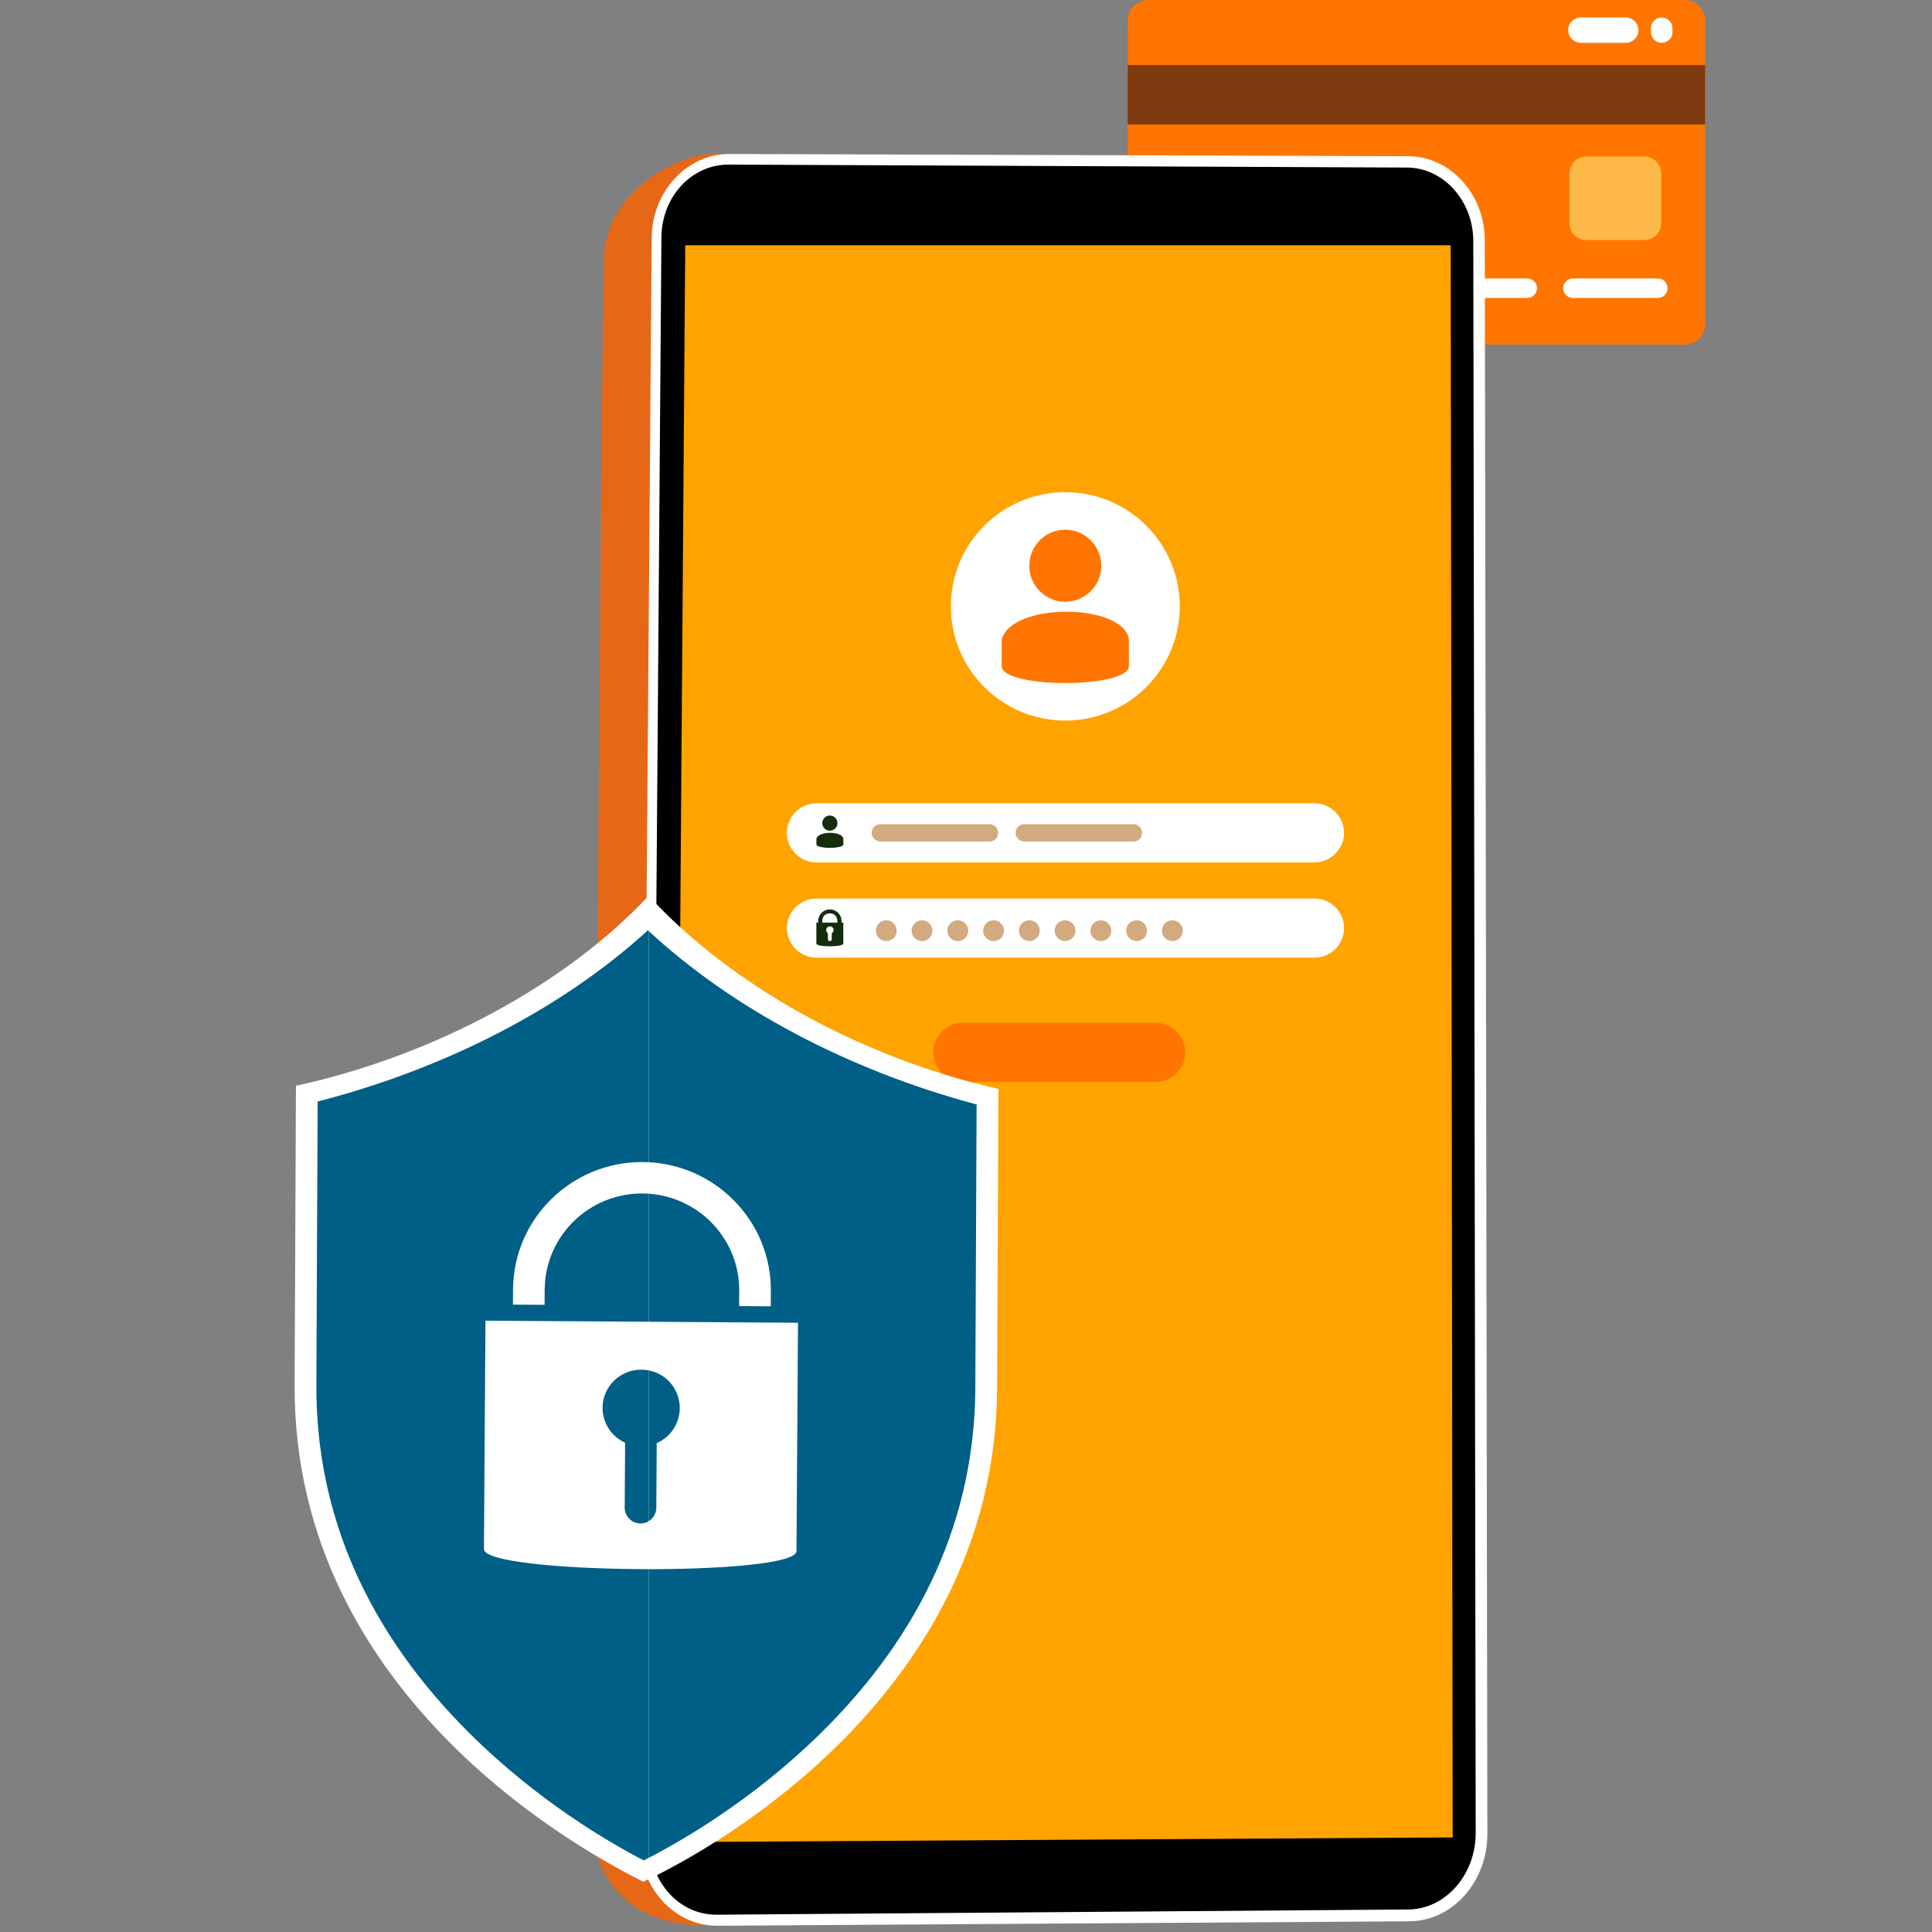 <svg xmlns="http://www.w3.org/2000/svg" width="260" height="260" viewBox="0 0 260 260" fill="none"><rect x="0" y="0" width="260" height="260" fill="#808080" stroke="none"/><g clip-path="url(#clip0_834_4836)"><path d="M226.721 0H154.519C152.999 0 151.767 1.23 151.767 2.746V43.625C151.767 45.142 152.999 46.371 154.519 46.371H226.721C228.241 46.371 229.473 45.142 229.473 43.625V2.746C229.473 1.23 228.241 0 226.721 0Z" fill="#FF7500"></path><path d="M151.767 16.759L229.473 16.759V8.758L151.767 8.758V16.759Z" fill="#803A0F"></path><path d="M211.674 37.474H223.099C223.826 37.474 224.414 38.062 224.414 38.786C224.414 39.511 223.825 40.098 223.099 40.098H211.674C210.948 40.098 210.359 39.511 210.359 38.786C210.359 38.062 210.948 37.474 211.674 37.474Z" fill="white"></path><path d="M194.104 37.474H205.529C206.256 37.474 206.844 38.062 206.844 38.786C206.844 39.511 206.255 40.099 205.529 40.099H194.104C193.378 40.099 192.789 39.511 192.789 38.786C192.789 38.062 193.378 37.474 194.104 37.474Z" fill="white"></path><path d="M176.534 37.474H187.959C188.686 37.474 189.274 38.062 189.274 38.786C189.274 39.511 188.686 40.099 187.959 40.099H176.534C175.808 40.099 175.219 39.511 175.219 38.786C175.219 38.062 175.808 37.474 176.534 37.474Z" fill="#E7F4CB"></path><path d="M158.964 37.474H170.39C171.116 37.474 171.705 38.062 171.705 38.786C171.705 39.511 171.116 40.099 170.39 40.099H158.964C158.238 40.099 157.649 39.511 157.649 38.786C157.649 38.062 158.238 37.474 158.964 37.474Z" fill="#E7F4CB"></path><path d="M223.626 2.354C224.427 2.354 225.077 3.002 225.077 3.802V4.31C225.077 5.11 224.427 5.759 223.626 5.759C222.824 5.759 222.174 5.11 222.174 4.31V3.802C222.174 3.002 222.824 2.354 223.626 2.354Z" fill="white"></path><path d="M220.499 4.056C220.499 4.996 219.735 5.759 218.792 5.759H212.745C211.803 5.759 211.039 4.997 211.039 4.056C211.039 3.116 211.802 2.354 212.745 2.354H218.792C219.735 2.354 220.499 3.116 220.499 4.056Z" fill="white"></path><path d="M213.481 32.306H221.292C222.544 32.306 223.559 31.294 223.559 30.044V23.325C223.559 22.076 222.544 21.063 221.292 21.063H213.481C212.229 21.063 211.214 22.076 211.214 23.325V30.044C211.214 31.294 212.229 32.306 213.481 32.306Z" fill="#FFB948"></path><path d="M81.397 33.095C83.297 21.864 100.63 16.794 100.29 24.124L179.745 24.589C185.248 24.621 189.711 29.561 189.716 35.628L189.88 244.143C189.885 250.429 185.345 255.568 179.737 255.616L98.626 256.311C98.123 257.365 97.18 258.325 95.696 259.127C86.394 259.324 81.932 254.741 80.302 249.559C79.772 248.168 79.483 246.63 79.496 245.01C79.821 242.295 80.81 35.728 81.398 33.095L81.397 33.095Z" fill="#E66817"></path><path d="M96.562 259.16L189.666 258.561C195.476 258.523 200.175 253.245 200.164 246.778L199.815 32.339C199.805 26.102 195.18 21.036 189.482 21.018L98.188 20.722C92.445 20.703 87.749 25.762 87.701 32.027L86.046 247.457C85.996 253.955 90.705 259.197 96.562 259.16Z" fill="white"></path><path d="M95.277 257.6C95.664 257.651 96.059 257.676 96.453 257.673L189.528 256.97C194.521 256.933 198.601 252.305 198.593 246.66L198.271 32.457C198.263 27.012 194.247 22.569 189.35 22.548L98.061 22.151C97.919 22.151 97.775 22.154 97.632 22.16C95.335 22.267 93.188 23.311 91.584 25.098C89.944 26.924 89.032 29.345 89.012 31.918L87.379 247.566C87.341 252.677 90.724 256.991 95.277 257.6L95.277 257.6Z" fill="black"></path><path d="M92.213 33.002L90.643 247.9L195.496 247.273L195.229 33.002H92.213Z" fill="#FFA300"></path><path d="M129.596 145.595H155.512C157.714 145.595 159.499 143.814 159.499 141.617V141.617C159.499 139.42 157.714 137.639 155.512 137.639H129.596C127.394 137.639 125.609 139.42 125.609 141.617V141.617C125.609 143.814 127.394 145.595 129.596 145.595Z" fill="#FF7500"></path><path d="M109.88 116.061H176.891C179.084 116.061 180.878 114.271 180.878 112.083C180.878 109.895 179.084 108.105 176.891 108.105H109.88C107.688 108.105 105.894 109.895 105.894 112.083C105.894 114.271 107.688 116.061 109.88 116.061Z" fill="white"></path><path d="M109.88 128.875H176.891C179.093 128.875 180.878 127.094 180.878 124.897V124.897C180.878 122.699 179.093 120.918 176.891 120.918L109.88 120.918C107.678 120.918 105.893 122.699 105.893 124.897V124.897C105.893 127.094 107.678 128.875 109.88 128.875Z" fill="white"></path><path d="M157.771 126.65C158.547 126.65 159.175 126.023 159.175 125.249C159.175 124.476 158.547 123.849 157.771 123.849C156.996 123.849 156.368 124.476 156.368 125.249C156.368 126.023 156.996 126.65 157.771 126.65Z" fill="#D3A980"></path><path d="M152.958 126.65C153.734 126.65 154.362 126.023 154.362 125.249C154.362 124.476 153.734 123.849 152.958 123.849C152.183 123.849 151.555 124.476 151.555 125.249C151.555 126.023 152.183 126.65 152.958 126.65Z" fill="#D3A980"></path><path d="M148.146 126.65C148.921 126.65 149.549 126.023 149.549 125.249C149.549 124.476 148.921 123.849 148.146 123.849C147.371 123.849 146.742 124.476 146.742 125.249C146.742 126.023 147.371 126.65 148.146 126.65Z" fill="#D3A980"></path><path d="M143.333 126.65C144.109 126.65 144.737 126.023 144.737 125.249C144.737 124.476 144.109 123.849 143.333 123.849C142.558 123.849 141.93 124.476 141.93 125.249C141.93 126.023 142.558 126.65 143.333 126.65Z" fill="#D3A980"></path><path d="M138.521 126.65C139.296 126.65 139.924 126.023 139.924 125.249C139.924 124.476 139.296 123.849 138.521 123.849C137.746 123.849 137.117 124.476 137.117 125.249C137.117 126.023 137.746 126.65 138.521 126.65Z" fill="#D3A980"></path><path d="M133.708 126.65C134.484 126.65 135.112 126.023 135.112 125.249C135.112 124.476 134.484 123.849 133.708 123.849C132.933 123.849 132.305 124.476 132.305 125.249C132.305 126.023 132.933 126.65 133.708 126.65Z" fill="#D3A980"></path><path d="M128.896 126.65C129.671 126.65 130.299 126.023 130.299 125.249C130.299 124.476 129.671 123.849 128.896 123.849C128.121 123.849 127.492 124.476 127.492 125.249C127.492 126.023 128.121 126.65 128.896 126.65Z" fill="#D3A980"></path><path d="M124.083 126.65C124.858 126.65 125.486 126.023 125.486 125.249C125.486 124.476 124.858 123.849 124.083 123.849C123.308 123.849 122.679 124.476 122.679 125.249C122.679 126.023 123.308 126.65 124.083 126.65Z" fill="#D3A980"></path><path d="M119.27 126.65C120.046 126.65 120.674 126.023 120.674 125.249C120.674 124.476 120.046 123.849 119.27 123.849C118.495 123.849 117.867 124.476 117.867 125.249C117.867 126.023 118.495 126.65 119.27 126.65Z" fill="#D3A980"></path><path d="M154.255 92.471C160.271 86.468 160.271 76.736 154.255 70.733C148.24 64.731 138.487 64.731 132.471 70.733C126.455 76.736 126.455 86.468 132.471 92.471C138.487 98.473 148.24 98.473 154.255 92.471Z" fill="white"></path><path d="M143.341 80.983C141.838 80.983 140.449 80.252 139.562 79.136C138.907 78.328 138.521 77.289 138.521 76.135C138.521 73.48 140.681 71.286 143.341 71.286C146.041 71.286 148.201 73.48 148.201 76.135C148.201 77.289 147.816 78.328 147.159 79.136C146.272 80.252 144.885 80.983 143.341 80.983H143.341Z" fill="#FF7500"></path><path d="M134.803 89.623C134.803 92.683 151.927 92.683 151.927 89.623L151.921 86.057C151.245 81.183 136.195 80.978 134.8 86.057L134.803 89.623Z" fill="#FF7500"></path><path d="M109.861 124.163V126.984C109.861 127.472 113.485 127.472 113.485 126.984V124.163H113.247V123.95C113.247 123.087 112.543 122.385 111.678 122.385C110.813 122.385 110.109 123.087 110.109 123.95V124.163H109.861ZM112.688 124.163H110.658V123.95C110.658 123.377 111.004 122.917 111.678 122.917C112.353 122.917 112.688 123.408 112.688 123.95V124.163ZM111.181 125.166C111.181 124.894 111.411 124.665 111.684 124.665C111.956 124.665 112.186 124.895 112.186 125.166C112.186 125.354 112.081 125.501 111.935 125.584V126.399C111.935 126.546 111.83 126.65 111.684 126.65C111.537 126.65 111.411 126.546 111.411 126.399V125.584C111.286 125.501 111.181 125.354 111.181 125.166Z" fill="#152C0D"></path><path d="M111.674 111.795C111.357 111.795 111.064 111.64 110.877 111.405C110.739 111.234 110.657 111.015 110.657 110.772C110.657 110.211 111.113 109.749 111.674 109.749C112.244 109.749 112.7 110.211 112.7 110.772C112.7 111.015 112.618 111.234 112.48 111.405C112.293 111.64 112 111.795 111.674 111.795H111.674Z" fill="#152C0D"></path><path d="M109.873 113.618C109.873 114.263 113.505 114.263 113.505 113.618L113.485 112.865C113.342 111.837 110.166 111.794 109.872 112.865L109.873 113.618Z" fill="#152C0D"></path><path d="M137.845 113.251H152.53C153.173 113.251 153.7 112.725 153.7 112.083C153.7 111.441 153.173 110.916 152.53 110.916H137.845C137.201 110.916 136.675 111.441 136.675 112.083C136.675 112.725 137.201 113.251 137.845 113.251Z" fill="#D3A980"></path><path d="M118.477 113.251H133.162C133.805 113.251 134.332 112.725 134.332 112.083C134.332 111.441 133.805 110.916 133.162 110.916H118.477C117.833 110.916 117.307 111.441 117.307 112.083C117.307 112.725 117.833 113.251 118.477 113.251Z" fill="#D3A980"></path><path d="M37.287 143.918C37.287 143.751 37.288 143.677 37.288 143.66C37.288 143.691 37.287 143.918 37.287 143.918Z" fill="#FFEC72"></path><path d="M37.287 143.918C37.287 143.751 37.288 143.677 37.288 143.66C37.288 143.691 37.287 143.918 37.287 143.918Z" fill="#FFEC72"></path><path d="M136.925 144.362C136.925 144.362 136.926 144.135 136.926 144.104C136.926 144.121 136.926 144.195 136.925 144.362Z" fill="#FFEC72"></path><path d="M136.925 144.362C136.925 144.362 136.926 144.135 136.926 144.104C136.926 144.121 136.926 144.195 136.925 144.362Z" fill="#FFEC72"></path><path d="M87.29 120.554C76.261 132.343 58.661 142.005 39.828 146.121C39.822 147.376 39.791 154.33 39.648 186.381C39.456 229.136 80.234 250.03 86.565 253.236C92.7 250.419 133.993 229.558 134.184 186.802C134.328 154.752 134.359 147.798 134.364 146.543C115.569 142.259 98.214 132.441 87.29 120.554Z" fill="white"></path><path d="M87.191 125.191C75.821 135.599 60.069 143.779 42.747 148.238L42.576 186.374C42.498 203.823 49.445 219.609 63.225 233.294C72.28 242.286 81.8 247.863 86.63 250.37C86.838 250.265 87.066 250.146 87.29 250.03V125.28C87.257 125.25 87.223 125.221 87.191 125.191Z" fill="#005F86"></path><path d="M87.29 125.28V250.03C92.314 247.422 101.444 242.032 110.188 233.503C124.089 219.942 131.178 204.218 131.256 186.769L131.427 148.633C114.195 144.034 98.559 135.746 87.291 125.28H87.29Z" fill="#005F86"></path><path d="M65.331 177.735L65.127 208.463C65.104 211.884 107.165 212.159 107.187 208.739L107.391 178.011L65.331 177.735ZM88.38 194.204L88.323 202.913C88.315 204.074 87.359 205.031 86.19 205.023C85.003 205.015 84.059 204.046 84.067 202.886L84.125 194.157C82.329 193.339 81.075 191.522 81.088 189.438C81.107 186.587 83.458 184.303 86.328 184.321C89.198 184.34 91.499 186.655 91.48 189.506C91.466 191.61 90.207 193.41 88.38 194.204H88.38Z" fill="white"></path><path d="M103.724 175.796L99.466 175.769L99.48 173.699C99.528 166.53 93.694 160.659 86.478 160.612C79.26 160.565 73.349 166.359 73.301 173.528L73.287 175.597L69.03 175.569L69.043 173.5C69.107 163.998 76.94 156.32 86.506 156.382C96.07 156.445 103.801 164.226 103.738 173.727L103.724 175.796L103.724 175.796Z" fill="white"></path></g><defs><clipPath id="clip0_834_4836"><rect width="198.473" height="260" fill="white" transform="translate(31)"></rect></clipPath></defs></svg>